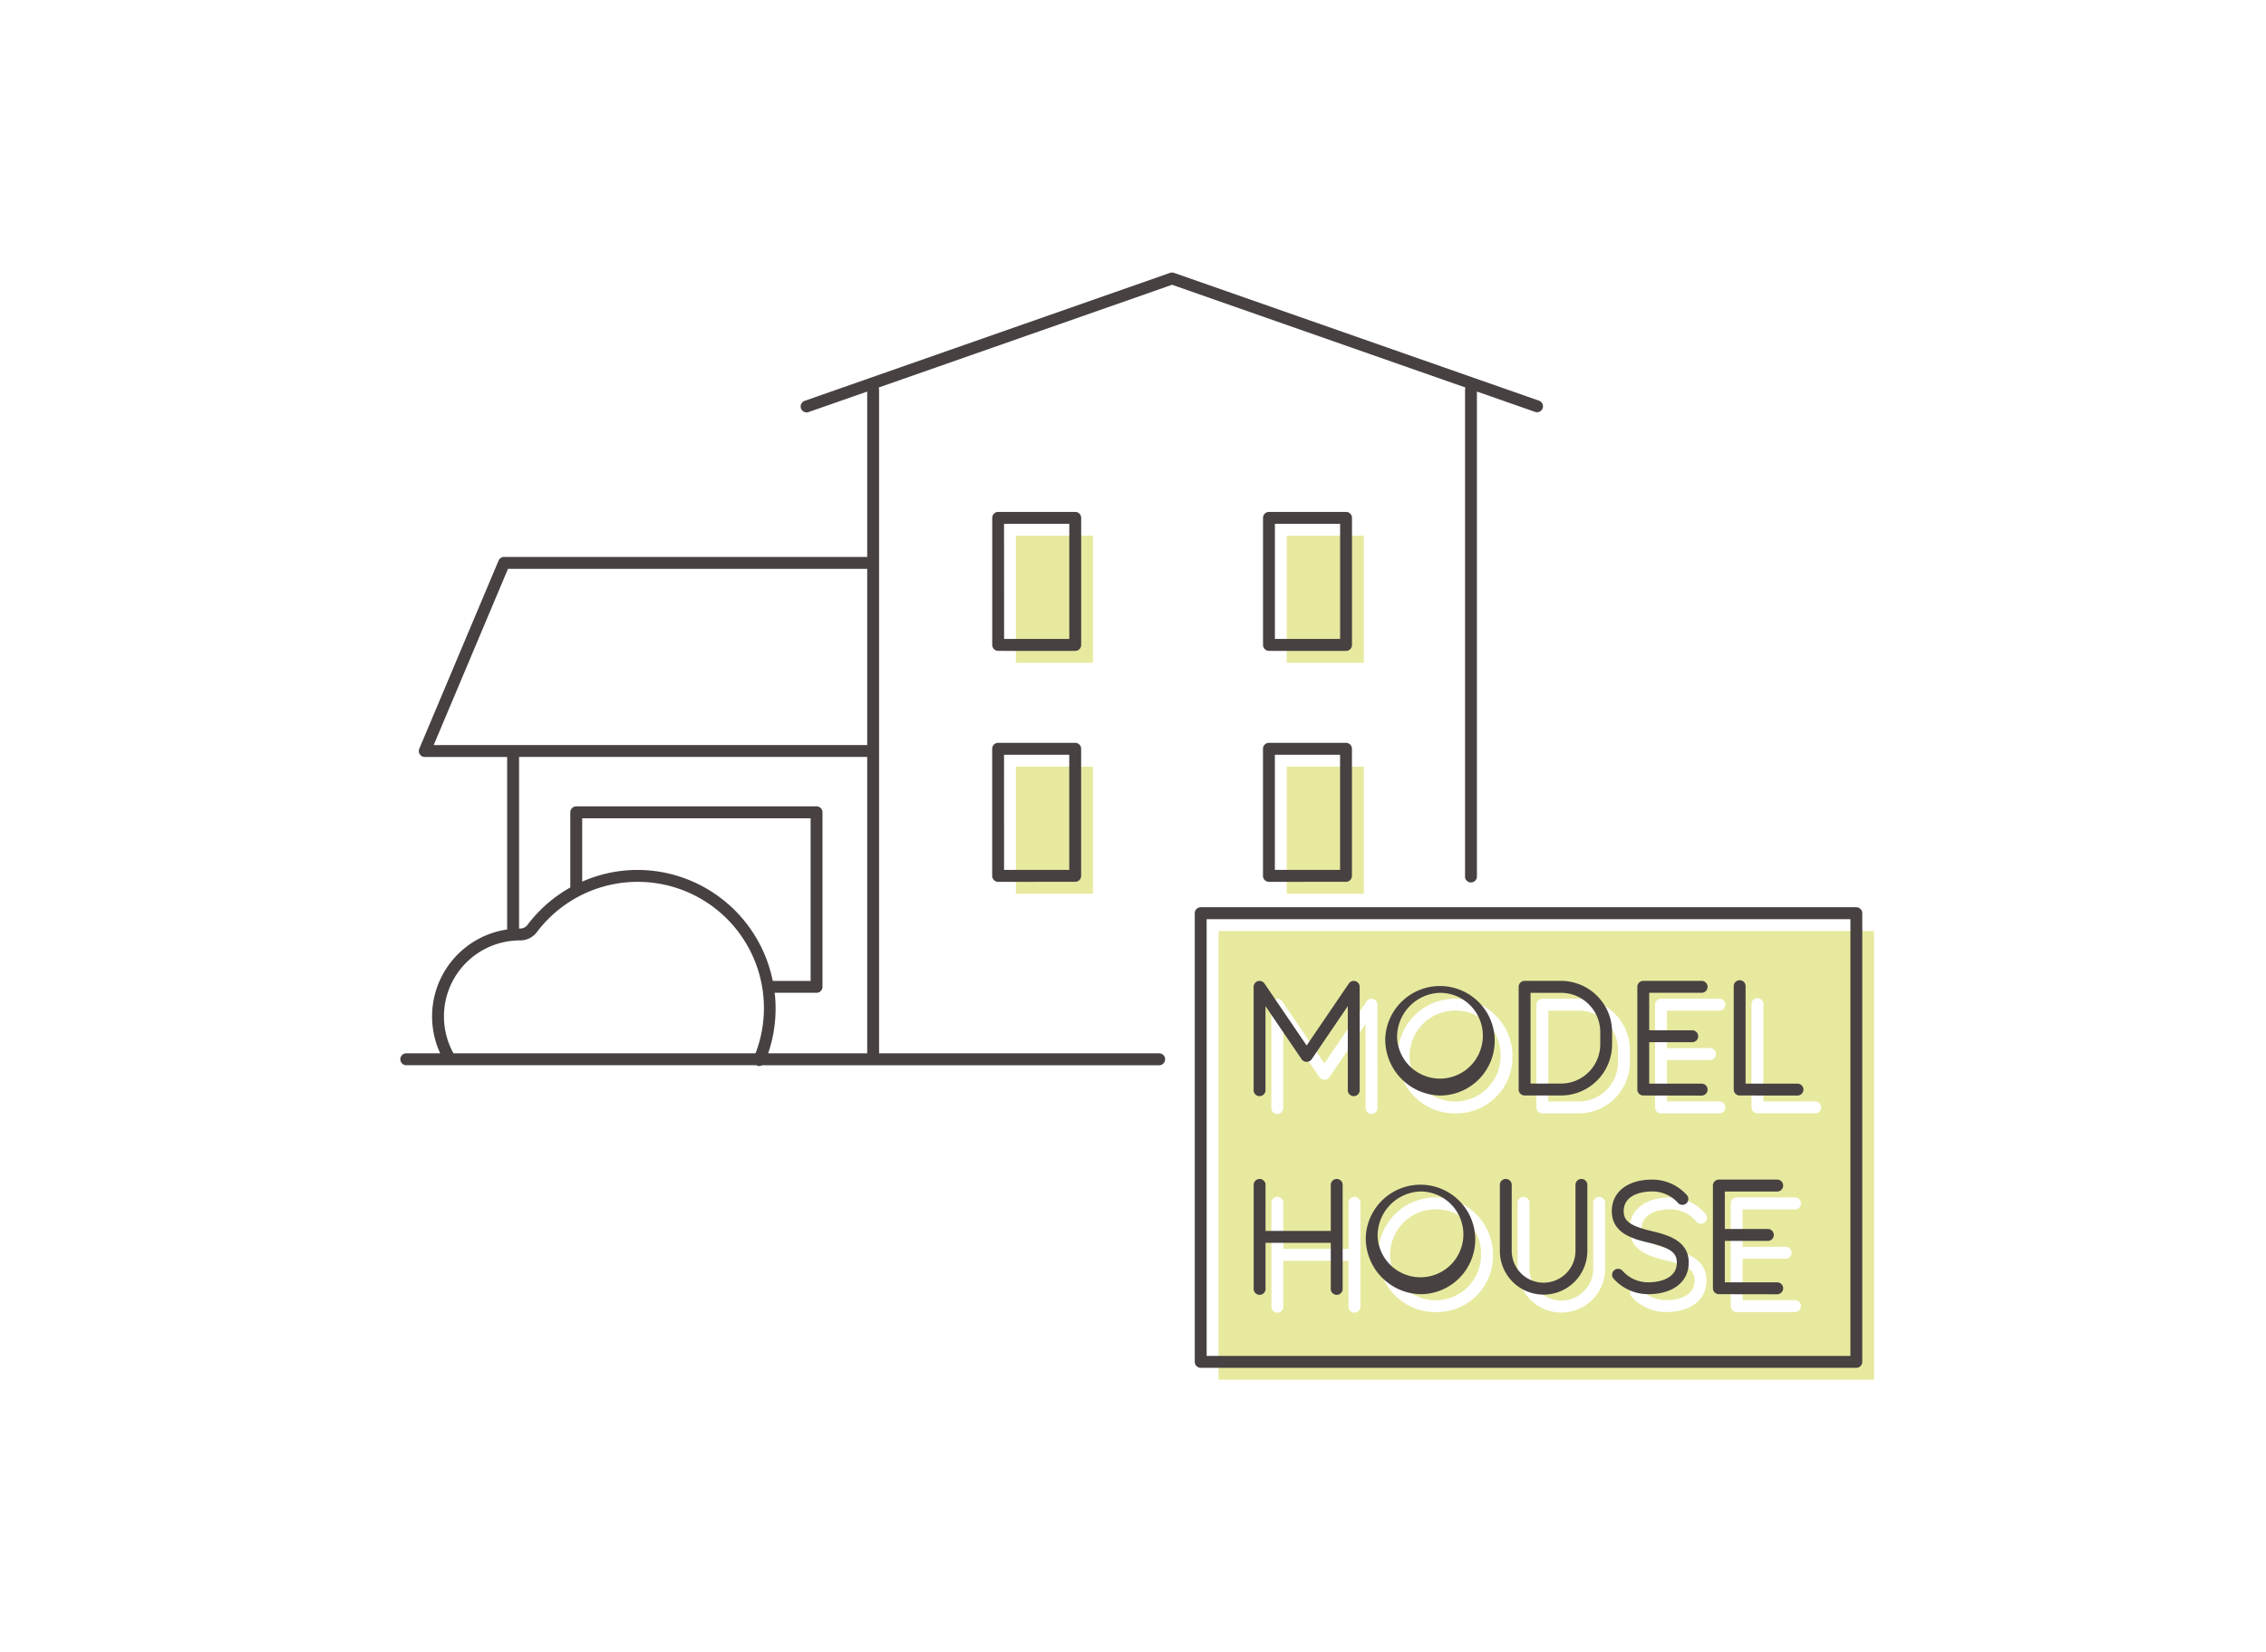 <svg xmlns="http://www.w3.org/2000/svg" width="266" height="194"><path data-name="長方形 808" fill="none" d="M0 0h266v194H0z"/><g data-name="グループ 5915"><g data-name="グループ 5913" fill="#e7e99f"><path data-name="長方形 803" d="M119.254 62.903h9.047v14.919h-9.047z"/><path data-name="長方形 804" d="M151.048 62.903h9.047v14.919h-9.047z"/><path data-name="長方形 805" d="M119.254 90.017h9.047v14.919h-9.047z"/><path data-name="長方形 806" d="M151.048 90.017h9.047v14.919h-9.047z"/><path data-name="パス 17513" d="M168.835 141.998a5.34 5.34 0 105.028 5.331 5.192 5.192 0 00-5.028-5.331"/><path data-name="パス 17514" d="M171.123 118.666a5.34 5.34 0 105.028 5.331 5.192 5.192 0 00-5.028-5.331"/><path data-name="パス 17515" d="M143.038 162.001H220v-52.679h-76.962zm16.658-8.643a.7.7 0 11-1.393 0v-5.331h-7.659v5.331a.7.7 0 11-1.393 0v-12.059a.7.7 0 111.393 0v5.331h7.661v-5.331a.7.7 0 111.393 0zm2-23.332a.7.7 0 11-1.393 0v-9.8l-4.259 6.261a.72.72 0 01-1.151 0l-4.257-6.257v9.8a.7.7 0 11-1.393 0v-12.064a.7.7 0 011.272-.394l4.953 7.281 4.953-7.281a.689.689 0 01.78-.274.7.7 0 01.491.668zm7.137 24.031a6.736 6.736 0 116.421-6.729 6.587 6.587 0 01-6.421 6.729m2.288-23.332a6.736 6.736 0 116.42-6.729 6.587 6.587 0 01-6.42 6.729m17.3 18.176a5.137 5.137 0 11-10.273 0v-7.6a.7.7 0 111.393 0v7.6a3.744 3.744 0 107.487 0v-7.6a.7.7 0 111.393 0zm-3.09-18.176h-4.277a.7.7 0 01-.7-.7v-12.059a.7.7 0 01.7-.7h4.281a6.01 6.01 0 015.992 6.015v1.428a6.011 6.011 0 01-5.992 6.015m10.258 23.332a5.413 5.413 0 01-4.151-1.906.7.7 0 011.1-.853 4.011 4.011 0 003.048 1.36c1.613 0 3.338-.6 3.338-2.3 0-1.195-.768-1.744-3.282-2.349-1.732-.418-4.35-1.048-4.35-3.71 0-2.247 1.857-3.7 4.73-3.7a5.412 5.412 0 014.15 1.9.7.7 0 11-1.1.852 4.01 4.01 0 00-3.046-1.358c-1.613 0-3.337.6-3.337 2.3 0 1.195.768 1.744 3.282 2.35 1.732.418 4.35 1.048 4.35 3.709 0 2.248-1.857 3.7-4.73 3.7m5.136-30.994a.7.7 0 010 1.4h-5.049v4.865h6.152a.7.7 0 010 1.4h-6.85a.7.7 0 01-.7-.7v-12.056a.7.7 0 01.7-.7h6.848a.7.7 0 010 1.4h-6.152v4.4zm8.88 23.332a.7.7 0 010 1.4h-5.049v4.865h6.152a.7.7 0 010 1.4h-6.85a.7.7 0 01-.7-.7v-12.055a.7.7 0 01.7-.7h6.848a.7.7 0 010 1.4h-6.152v4.4zm3.482-15.671h-6.791a.7.7 0 01-.7-.7v-12.052a.7.7 0 111.393 0v11.36h6.094a.7.7 0 010 1.4"/><path data-name="パス 17516" d="M185.335 118.666h-3.584v10.661h3.584a4.613 4.613 0 004.6-4.617v-1.428a4.613 4.613 0 00-4.6-4.617"/></g><path data-name="合体 197" d="M140.95 160.6a.7.7 0 01-.7-.7v-52.676a.7.7 0 01.7-.7h76.963a.7.7 0 01.694.7V159.9a.7.7 0 01-.694.7zm.695-1.4h75.57v-51.275h-75.57zm60.13-7.246a.7.7 0 01-.7-.7V139.2a.7.7 0 01.7-.7h6.847a.7.7 0 010 1.4h-6.149v4.4h5.049a.7.7 0 010 1.4h-5.049v4.866h6.149a.7.7 0 010 1.4zm-12.421-1.9a.7.7 0 011.1-.857 3.987 3.987 0 003.047 1.363c1.612 0 3.339-.606 3.339-2.3 0-1.195-.771-1.743-3.286-2.349-1.73-.415-4.348-1.047-4.348-3.709 0-2.246 1.856-3.7 4.731-3.7a5.424 5.424 0 014.15 1.9.7.7 0 01-1.1.852 4 4 0 00-3.046-1.359c-1.617 0-3.339.6-3.339 2.3 0 1.2.767 1.745 3.282 2.35 1.734.419 4.352 1.051 4.352 3.708 0 2.248-1.859 3.7-4.731 3.7a5.417 5.417 0 01-4.151-1.897zm-13.289-3.254v-7.6a.7.7 0 111.392 0v7.6a3.743 3.743 0 107.485 0v-7.6a.7.7 0 111.392 0v7.6a5.135 5.135 0 11-10.269 0zm-15.739-1.572a6.428 6.428 0 116.423 6.729 6.586 6.586 0 01-6.424-6.726zm1.392 0a5.037 5.037 0 105.03-5.331 5.193 5.193 0 00-5.03 5.334zm-5.5 6.027v-5.33h-7.66v5.33a.7.7 0 11-1.392 0V139.2a.7.7 0 111.392 0v5.33h7.66v-5.33a.7.7 0 111.392 0v12.059a.7.7 0 11-1.392 0zm48-22.63a.7.7 0 01-.7-.7v-12.057a.7.7 0 111.392 0v11.363H211a.7.7 0 010 1.4zm-11.32 0a.7.7 0 01-.695-.7v-12.057a.7.7 0 01.695-.7h6.851a.7.7 0 010 1.4h-6.154v4.4h5.05a.7.7 0 010 1.4h-5.05v4.867h6.154a.7.7 0 010 1.4zm-13.927 0a.7.7 0 01-.7-.7v-12.057a.7.7 0 01.7-.7h4.279a6.007 6.007 0 015.99 6.014v1.427a6.01 6.01 0 01-5.99 6.017zm.694-1.4h3.585a4.611 4.611 0 004.6-4.619v-1.421a4.607 4.607 0 00-4.6-4.615h-3.585zm-17.053-5.325a6.428 6.428 0 116.423 6.729 6.586 6.586 0 01-6.423-6.729zm1.392 0a5.037 5.037 0 105.03-5.33A5.2 5.2 0 00164 121.9zm-5.79 6.028v-9.794l-4.256 6.257a.722.722 0 01-1.149 0l-4.256-6.257v9.794a.7.7 0 11-1.392 0v-12.06a.7.7 0 01.489-.666.691.691 0 01.782.274l4.951 7.281 4.955-7.281a.695.695 0 011.27.392v12.06a.7.7 0 11-1.392 0zm-69.358-2.817a.613.613 0 01-.053-.039H47.694a.7.7 0 010-1.4h3.98a10.32 10.32 0 017.861-14.539V88.878h-9.674a.692.692 0 01-.58-.313.7.7 0 01-.061-.658l9.306-22.085a.7.7 0 01.642-.427H101.8V45.974l-6.829 2.388a.7.7 0 11-.458-1.318l42.842-15.007a.736.736 0 01.458 0l42.846 15.007a.7.7 0 01.428.89.691.691 0 01-.656.468.611.611 0 01-.231-.041l-6.829-2.388v56.864a.7.7 0 11-1.392 0V45.756a.71.71 0 01.05-.256l-34.443-12.063L103.143 45.5a.72.72 0 01.049.256v77.919h32.88a.7.7 0 110 1.4H89.463a.688.688 0 01-.607.039zm2.125-8.15a16.29 16.29 0 01-.808 6.714H101.8v-34.8H60.931v20.147h.08a1.071 1.071 0 00.888-.4 16.3 16.3 0 015.048-4.422v-8.822a.7.7 0 01.7-.7h28.204a.7.7 0 01.7.7v20.49a.7.7 0 01-.7.7h-4.924c.015.132.042.259.054.393zm-38.867 2.385a8.971 8.971 0 001.119 4.329h35.456a14.818 14.818 0 00-25.68-14.215 2.447 2.447 0 01-1.987.956h0a8.925 8.925 0 00-8.908 8.93zm23.532-17.185a16.239 16.239 0 0115.065 13.01h4.446V96.079H68.343v7.434a16.142 16.142 0 016.51-1.372q.395-.001.793.02zm-24.735-14.68H101.8V66.792H59.63zm98.048 16.057a.7.7 0 01-.7-.7v-14.92a.7.7 0 01.7-.7h9.048a.7.7 0 01.694.7v14.919a.7.7 0 01-.694.7zm.694-1.4h7.656v-13.52h-7.656zm-32.489 1.4a.7.7 0 01-.694-.7v-14.92a.7.7 0 01.694-.7h9.048a.7.7 0 01.7.7v14.919a.7.7 0 01-.7.7zm.7-1.4h7.652v-13.52h-7.654zm31.1-25.719a.7.7 0 01-.7-.7V60.806a.7.7 0 01.7-.7h9.048a.7.7 0 01.694.7v14.919a.7.7 0 01-.694.7zm.694-1.4h7.656V61.507h-7.656zm-32.489 1.4a.7.7 0 01-.694-.7V60.806a.7.7 0 01.694-.7h9.048a.7.7 0 01.7.7v14.919a.7.7 0 01-.7.7zm.7-1.4h7.652V61.507h-7.659z" fill="#474141" stroke="rgba(0,0,0,0)" stroke-miterlimit="10"/></g></svg>